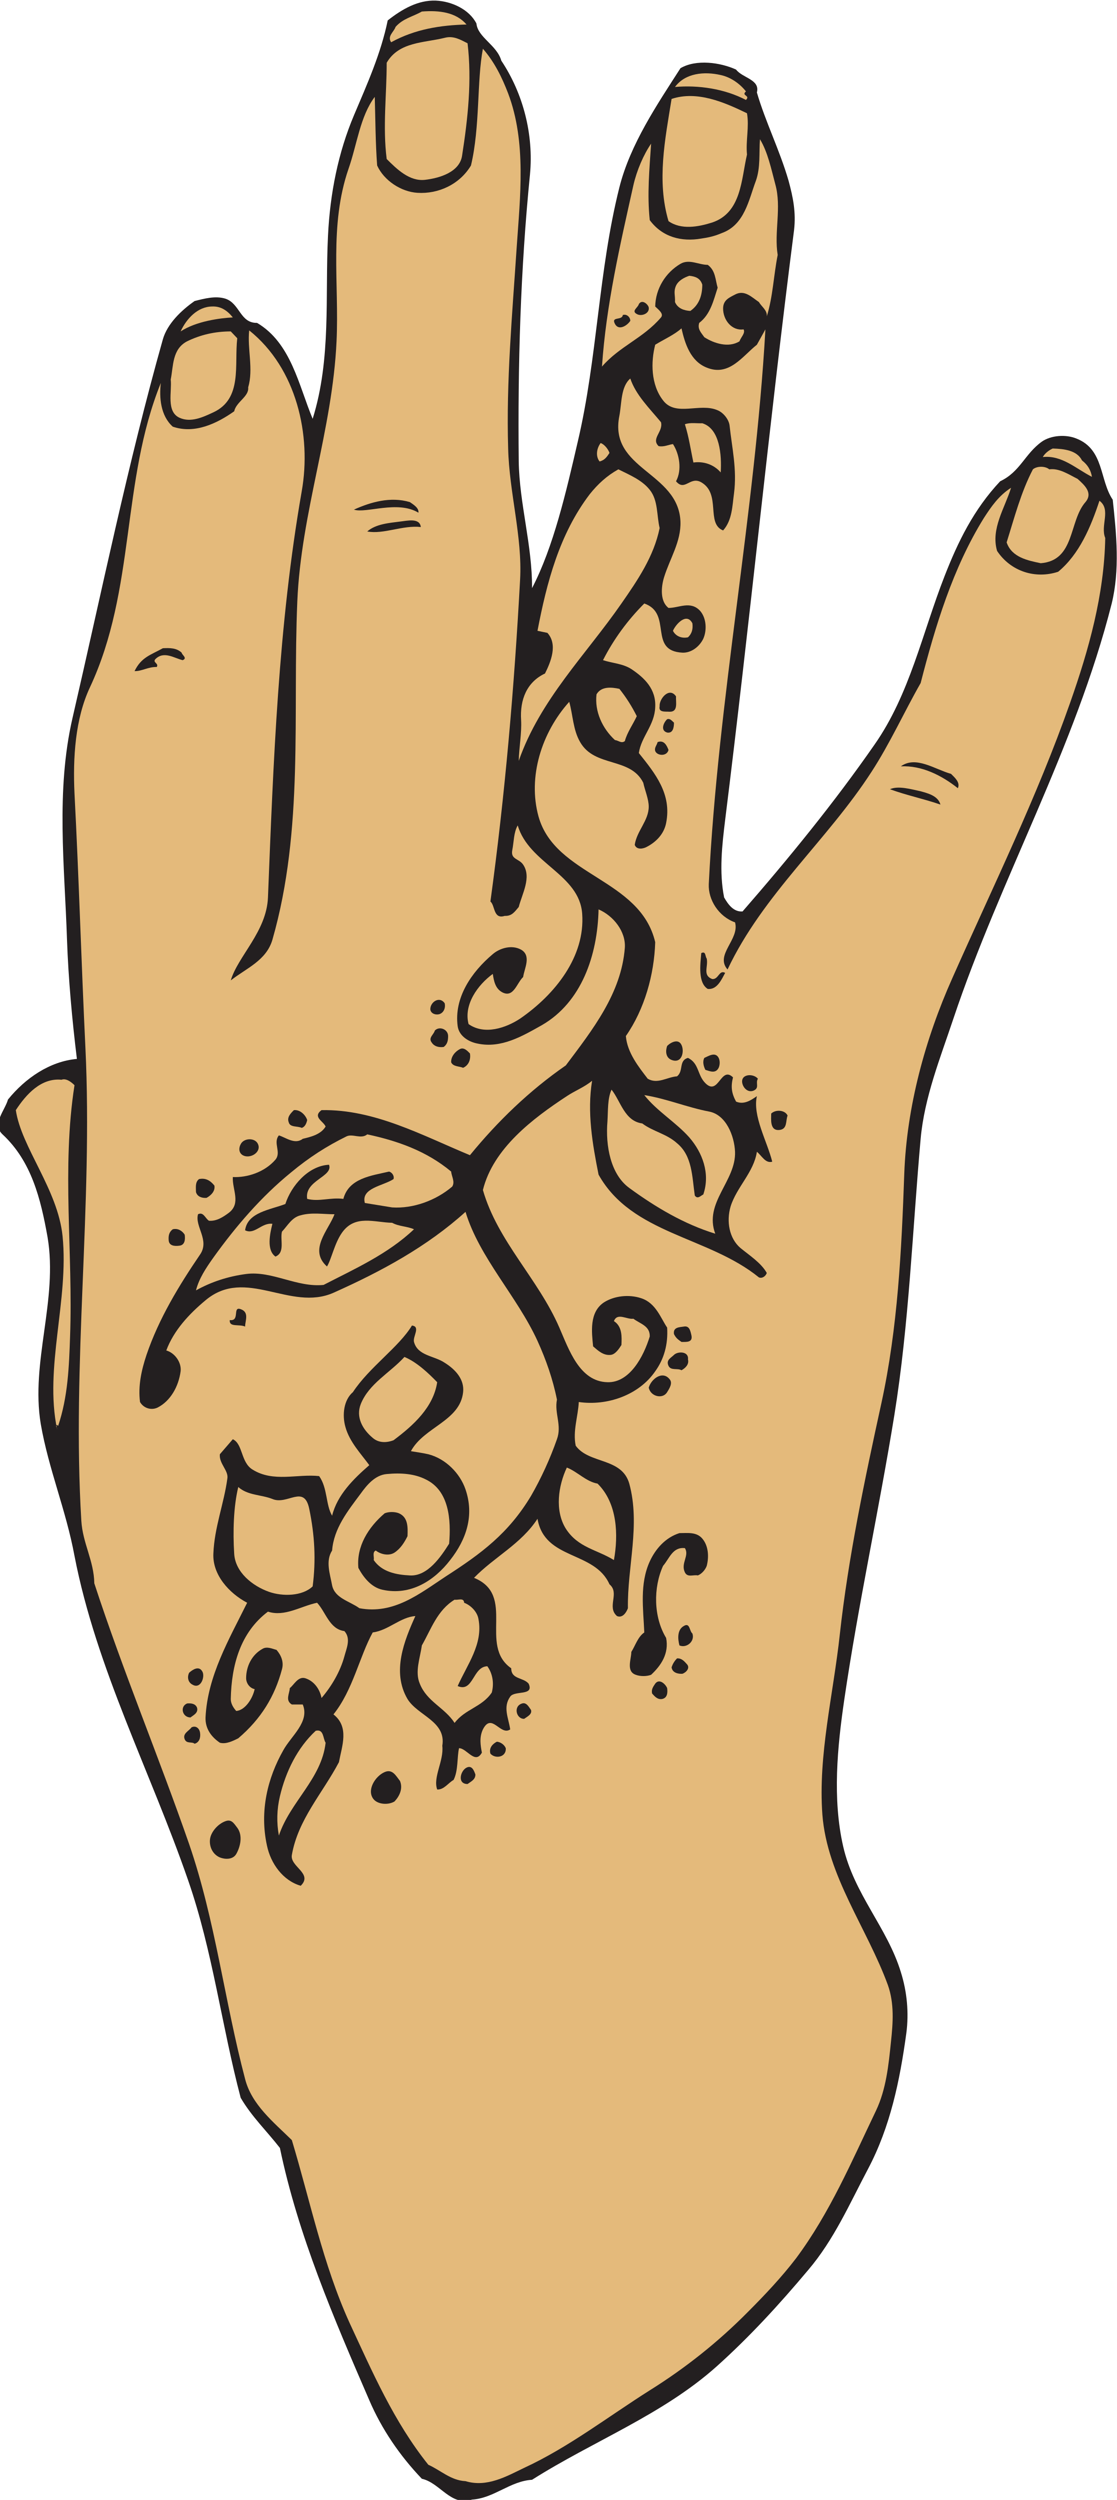 <?xml version="1.0" encoding="UTF-8" standalone="no"?>
<svg
   xmlns:dc="http://purl.org/dc/elements/1.1/"
   xmlns:cc="http://creativecommons.org/ns#"
   xmlns:rdf="http://www.w3.org/1999/02/22-rdf-syntax-ns#"
   xmlns:svg="http://www.w3.org/2000/svg"
   xmlns="http://www.w3.org/2000/svg"
   viewBox="0 0 314.213 702.813"
   height="702.813"
   width="314.213"
   xml:space="preserve"
   id="svg2"
   version="1.1"><defs
     id="defs6" /><g
     transform="matrix(1.333,0,0,-1.333,0,702.813)"
     id="g10"><g
       transform="scale(0.1)"
       id="g12"><path
         id="path14"
         style="fill:#231f20;fill-opacity:1;fill-rule:evenodd;stroke:none"
         d="m 1005.39,5222.89 c 2.88,-29.52 43.2,-45.36 52.56,-78.48 46.08,-69.12 68.4,-155.52 60.48,-239.76 -20.16,-201.6 -25.91,-403.2 -23.76,-605.52 1.44,-89.27 28.8,-177.84 28.08,-267.12 45.36,87.12 72.01,203.04 96.48,308.88 41.77,177.12 43.2,358.56 87.84,536.4 23.05,91.44 79.92,174.96 128.89,251.28 33.11,19.44 84.24,12.24 117.35,-2.88 13.68,-18 51.12,-20.88 43.92,-48.24 18,-61.92 48.24,-121.68 66.96,-186.48 9.36,-34.56 15.84,-66.24 11.52,-103.68 -53.28,-415.44 -93.6,-828.72 -145.44,-1244.16 -6.48,-53.28 -12.96,-109.44 -2.16,-163.44 8.65,-15.12 20.16,-30.96 38.88,-29.52 97.2,111.6 193.69,229.68 278.65,352.08 74.16,105.84 100.8,235.44 147.59,354.96 28.08,72 61.2,140.4 117.37,200.17 42.47,20.15 51.83,57.59 87.84,83.51 19.43,13.68 51.11,15.84 73.44,6.49 58.32,-23.05 48.24,-87.13 76.31,-128.89 7.92,-72.72 15.12,-148.32 -2.15,-218.88 -77.04,-304.56 -234.73,-578.88 -334.09,-875.52 -27.36,-82.08 -61.2,-165.6 -69.12,-253.44 -17.27,-192.96 -24.48,-390.24 -55.44,-582.47 -32.4,-200.17 -76.32,-399.61 -105.84,-601.21 -14.4,-98.64 -25.19,-208.08 -2.16,-308.88 23.04,-100.79 92.88,-170.64 121.68,-264.95 12.96,-41.05 17.28,-85.69 11.53,-128.894 -13.68,-100.078 -33.85,-197.273 -80.65,-285.84 -38.88,-73.433 -72,-149.754 -126.72,-213.836 -60.47,-72 -123.12,-140.398 -192.96,-203.039 C 1397.79,179.285 1252.36,124.57 1122.75,42.488 1075.95,39.609 1042.83,3.613 996.035,0.734 951.391,-14.387 929.07,36.008 890.195,44.648 843.395,93.613 805.234,149.777 779.313,210.254 704.434,383.047 628.832,558.73 590.676,742.332 c -27.36,35.277 -59.762,66.242 -82.805,105.844 -40.316,152.634 -59.039,309.594 -110.879,458.634 -79.199,228.96 -193.676,446.4 -239.762,684 -17.996,97.2 -54.714,182.88 -71.277,278.64 -21.598,131.04 36.719,261.36 14.399,393.84 -14.399,80.64 -33.836,159.84 -95.04,216.72 -23.039,21.6 5.039,50.4 11.52,73.44 36.723,45.36 88.563,80.64 145.441,85.68 -10.082,82.08 -18,169.2 -20.882,251.28 -5.039,155.52 -23.758,313.92 11.523,467.28 61.922,267.84 116.637,536.4 190.797,799.2 9.359,32.4 38.164,60.49 66.965,80.64 20.16,5.04 43.918,11.52 64.797,5.04 30.965,-10.08 30.965,-51.84 66.961,-51.12 72,-42.48 87.839,-131.76 117.363,-202.32 39.598,126.72 25.918,257.76 32.394,386.64 4.325,89.28 21.602,174.96 54.723,253.44 28.082,66.24 56.879,130.32 71.277,200.16 30.243,23.76 64.082,43.2 101.52,41.76 33.844,-1.44 70.562,-18.72 85.679,-48.24 v 0" /><path
         id="path16"
         style="fill:#e4ba7b;fill-opacity:1;fill-rule:evenodd;stroke:none"
         d="m 984.512,5220.73 c -54,-1.44 -107.996,-9.36 -159.117,-37.44 -8.641,12.96 5.757,21.6 9.363,32.4 15.832,18 36.719,21.6 55.437,32.4 36.719,2.88 71.996,-1.44 94.317,-27.36 v 0" /><path
         id="path18"
         style="fill:#e4ba7b;fill-opacity:1;fill-rule:evenodd;stroke:none"
         d="m 986.676,5181.13 c 9.359,-78.48 0.719,-158.4 -11.524,-236.88 -5.039,-34.56 -46.797,-47.52 -78.476,-51.12 -32.403,-3.6 -59.043,22.32 -80.641,43.92 -8.64,67.68 0,135.36 0,203.04 25.918,44.64 79.199,41.76 122.399,52.56 18.718,5.04 33.839,-4.32 48.242,-11.52 v 0" /><path
         id="path20"
         style="fill:#e4ba7b;fill-opacity:1;fill-rule:evenodd;stroke:none"
         d="m 1574.19,5079.61 c -10.8,-9.36 10.09,-7.92 0,-18 -45.35,23.76 -100.8,31.68 -149.76,27.36 21.61,29.52 61.93,33.12 96.48,25.2 20.16,-4.31 39.61,-17.28 53.28,-34.56 v 0" /><path
         id="path22"
         style="fill:#e4ba7b;fill-opacity:1;fill-rule:evenodd;stroke:none"
         d="m 1576.36,5033.53 c 5.03,-28.8 -2.88,-57.6 0,-87.12 -12.25,-52.56 -11.52,-122.4 -73.45,-143.28 -29.52,-9.36 -65.52,-15.84 -92.16,2.88 -25.19,84.96 -7.2,172.8 6.48,257.76 54,18 111.61,-7.2 159.13,-30.24 v 0" /><path
         id="path24"
         style="fill:#e4ba7b;fill-opacity:1;fill-rule:evenodd;stroke:none"
         d="m 1482.03,4672.09 c 0,-22.32 -6.47,-42.48 -25.19,-55.44 -12.96,0.73 -26.64,5.04 -32.41,18.72 0.73,14.4 -3.6,21.6 2.16,34.56 5.04,10.8 17.29,17.28 28.09,20.88 12.96,-1.44 23.03,-5.04 27.35,-18.72 v 0" /><path
         id="path26"
         style="fill:#e4ba7b;fill-opacity:1;fill-rule:evenodd;stroke:none"
         d="m 491.313,4602.97 c -27.36,-1.44 -77.04,-7.92 -110.161,-29.52 12.243,26.64 36,52.56 66.961,52.56 18,0.72 31.684,-8.63 43.2,-23.04 v 0" /><path
         id="path28"
         style="fill:#e4ba7b;fill-opacity:1;fill-rule:evenodd;stroke:none"
         d="m 500.676,4559.05 c -6.481,-56.16 11.515,-127.44 -50.403,-156.24 -21.601,-10.08 -47.519,-22.32 -71.281,-11.52 -28.797,12.96 -15.84,55.44 -18.719,80.64 5.762,28.8 2.879,64.08 34.563,80.64 28.078,13.68 58.316,20.88 92.156,20.88 l 13.684,-14.4 v 0" /><path
         id="path30"
         style="fill:#e4ba7b;fill-opacity:1;fill-rule:evenodd;stroke:none"
         d="m 1482.03,4379.77 c 37.44,-11.52 41.04,-67.68 38.88,-103.68 -15.12,17.28 -36.72,23.77 -57.6,20.88 -5.76,26.64 -9.35,53.28 -18,80.64 10.8,4.32 27.37,1.44 36.72,2.16 v 0" /><path
         id="path32"
         style="fill:#e4ba7b;fill-opacity:1;fill-rule:evenodd;stroke:none"
         d="m 1286.19,4317.13 c -5.76,-8.64 -10.08,-15.12 -20.88,-18 -8.64,10.8 -6.47,27.36 2.16,38.88 7.21,-2.16 15.84,-12.24 18.72,-20.88 v 0" /><path
         id="path34"
         style="fill:#e4ba7b;fill-opacity:1;fill-rule:evenodd;stroke:none"
         d="m 2283.39,4301.29 c 12.25,-9.36 18.72,-20.88 20.89,-34.56 -33.85,17.28 -63.37,46.08 -103.68,41.76 4.31,7.92 12.95,14.4 20.88,18 23.75,-0.72 51.12,-3.6 61.91,-25.2 v 0" /><path
         id="path36"
         style="fill:#e4ba7b;fill-opacity:1;fill-rule:evenodd;stroke:none"
         d="m 2214.28,4282.57 c 20.88,2.88 41.03,-10.8 59.75,-20.16 14.41,-12.96 33.13,-29.52 16.57,-48.96 -35.29,-40.32 -21.6,-123.12 -94.33,-128.88 -27.35,5.76 -61.2,12.24 -71.99,43.92 16.55,52.56 30.23,105.84 55.44,154.08 8.63,7.2 25.92,7.2 34.56,0 v 0" /><path
         id="path38"
         style="fill:#e4ba7b;fill-opacity:1;fill-rule:evenodd;stroke:none"
         d="m 1371.15,4239.37 c 18,-22.32 14.41,-54 20.88,-80.64 -12.23,-59.76 -46.07,-109.44 -80.64,-159.12 -74.87,-108 -171.35,-202.32 -216.72,-331.92 0.72,28.8 6.48,58.32 5.04,85.68 -2.88,43.92 12.24,80.64 50.4,98.64 12.25,24.48 27.36,61.2 5.04,85.68 l -20.88,4.32 c 19.44,101.52 46.08,203.76 110.16,288 17.28,21.6 36,38.88 60.48,52.56 23.04,-11.52 49.68,-22.32 66.24,-43.2 v 0" /><path
         id="path40"
         style="fill:#e4ba7b;fill-opacity:1;fill-rule:evenodd;stroke:none"
         d="m 1461.15,3957.85 c 1.45,-11.52 -0.72,-21.6 -9.35,-29.52 -12.96,-2.88 -25.93,2.16 -31.68,13.68 5.75,13.68 28.8,39.6 41.03,15.84 v 0" /><path
         id="path42"
         style="fill:#e4ba7b;fill-opacity:1;fill-rule:evenodd;stroke:none"
         d="m 1307.07,3819.61 c 14.41,-18 26.64,-37.44 36.72,-57.6 -7.92,-17.28 -20.16,-33.84 -25.2,-52.56 -7.2,-5.76 -13.68,1.44 -20.88,2.16 -26.64,24.48 -43.2,60.48 -38.87,96.48 10.08,17.28 31.68,15.12 48.23,11.52 v 0" /><path
         id="path44"
         style="fill:#e4ba7b;fill-opacity:1;fill-rule:evenodd;stroke:none"
         d="m 129.875,2995.21 c 9.359,3.6 20.16,-4.32 27.355,-11.52 -27.355,-174.96 -2.875,-352.8 -9.359,-529.92 -2.156,-62.64 -4.316,-126.72 -25.199,-188.64 l -2.16,2.17 c -5.039,-2.17 0.722,-5.76 0,-9.37 -27.36,130.32 25.203,272.16 11.519,407.52 -10.078,98.64 -87.121,187.2 -98.636,265.68 21.602,33.12 53.281,68.4 96.481,64.08 v 0" /><path
         id="path46"
         style="fill:#e4ba7b;fill-opacity:1;fill-rule:evenodd;stroke:none"
         d="m 1290.52,2974.33 c 19.43,-24.48 27.35,-66.24 64.79,-71.28 23.04,-17.28 51.13,-21.6 73.44,-41.76 32.4,-26.64 31.68,-70.56 37.44,-110.16 5.76,-8.64 12.25,-0.72 18,2.16 15.13,44.64 -2.16,88.56 -29.51,120.24 -28.81,32.4 -68.41,55.44 -95.05,89.28 46.08,-7.2 90.72,-25.92 136.08,-34.56 36.72,-6.48 54.01,-51.84 55.44,-84.96 2.16,-61.92 -66.24,-107.28 -41.76,-172.8 -65.51,20.16 -125.28,55.44 -181.44,96.48 -39.6,28.8 -50.4,89.28 -46.07,140.4 1.43,23.04 0,48.24 8.64,66.96 v 0" /><path
         id="path48"
         style="fill:#e4ba7b;fill-opacity:1;fill-rule:evenodd;stroke:none"
         d="m 952.113,2801.53 c 0.719,-10.08 8.641,-21.6 2.16,-31.68 -34.562,-29.52 -82.796,-46.8 -126.718,-43.92 l -57.606,9.36 c -8.636,31.68 38.883,36 60.485,50.4 2.16,7.2 -3.602,14.4 -9.36,15.84 -36.719,-8.64 -84.961,-13.68 -96.48,-57.6 -27.364,3.6 -51.121,-6.48 -76.324,0 -6.477,38.88 55.441,46.8 46.085,72 -43.921,-2.16 -79.921,-44.64 -92.164,-82.8 -31.679,-12.24 -79.918,-17.28 -84.961,-55.44 20.165,-10.08 34.563,16.56 57.606,13.68 -5.039,-20.16 -12.961,-55.44 6.477,-69.12 20.878,8.64 9.363,35.28 13.683,52.56 12.234,12.96 20.879,30.24 39.598,34.56 23.039,6.48 47.519,2.16 71.281,2.16 -12.242,-33.12 -55.441,-74.88 -15.84,-110.16 9.36,15.13 15.84,48.96 31.68,71.28 27.355,38.88 68.398,21.6 105.84,20.88 14.398,-7.92 31.679,-7.2 46.078,-13.68 -55.442,-52.56 -125.278,-83.52 -190.801,-117.36 -56.156,-5.76 -108.723,30.24 -163.437,23.04 -38.161,-5.04 -73.442,-16.55 -105.84,-34.56 6.48,25.2 20.879,46.8 36.718,69.12 47.52,66.24 100.801,128.16 163.438,179.28 38.883,32.4 76.324,56.16 117.363,76.32 12.957,6.48 30.957,-6.48 43.922,4.32 64.074,-13.68 125.277,-35.28 177.117,-78.48 v 0" /><path
         id="path50"
         style="fill:#e4ba7b;fill-opacity:1;fill-rule:evenodd;stroke:none"
         d="m 922.594,2357.3 c -7.922,-52.57 -49.68,-90.73 -92.16,-122.41 -15.121,-5.76 -31.68,-5.76 -43.918,5.04 -21.602,18 -36.004,43.92 -25.203,71.28 17.281,43.2 61.203,65.52 92.16,99.36 25.922,-10.79 50.398,-33.84 69.121,-53.27 v 0" /><path
         id="path52"
         style="fill:#e4ba7b;fill-opacity:1;fill-rule:evenodd;stroke:none"
         d="m 1261,2143.45 c 42.48,-41.76 43.91,-109.43 34.56,-161.28 -36.01,22.32 -75.61,25.92 -101.53,66.24 -23.76,38.16 -15.84,90.72 2.16,128.89 22.33,-8.65 40.33,-29.53 64.81,-33.85 v 0" /><path
         id="path54"
         style="fill:#e4ba7b;fill-opacity:1;fill-rule:evenodd;stroke:none"
         d="m 574.836,2111.05 c 31.68,-13.67 66.957,31.68 77.758,-20.88 11.515,-55.44 14.398,-108 7.203,-163.44 -21.606,-20.88 -63.359,-21.6 -92.164,-11.52 -34.563,12.24 -71.281,41.04 -73.438,80.64 -2.882,45.36 -1.441,99.36 8.637,140.4 20.16,-18 48.242,-15.84 72.004,-25.2 v 0" /><path
         id="path56"
         style="fill:#e4ba7b;fill-opacity:1;fill-rule:evenodd;stroke:none"
         d="m 979.473,1892.17 c 15.121,-5.76 28.077,-20.16 30.237,-34.56 10.09,-52.56 -23.757,-95.76 -43.917,-141.12 33.117,-14.4 31.68,41.04 62.637,41.76 11.52,-15.84 14.4,-36.72 9.36,-55.44 -20.88,-30.96 -56.157,-34.56 -78.477,-64.08 -20.879,32.4 -58.321,44.64 -73.438,82.8 -10.801,25.2 0.719,54 4.32,80.64 19.438,33.84 32.399,74.16 69.118,96.48 7.203,-1.44 19.441,5.04 20.16,-6.48 v 0" /><path
         id="path58"
         style="fill:#e4ba7b;fill-opacity:1;fill-rule:evenodd;stroke:none"
         d="m 687.152,1596.97 c -8.636,-76.32 -74.879,-124.56 -98.636,-195.84 -5.043,27.36 -4.321,55.44 2.16,82.81 12.238,51.83 36.719,102.23 75.597,138.23 17.282,4.32 15.118,-16.56 20.879,-25.2 v 0" /><path
         id="path60"
         style="fill:#e4ba7b;fill-opacity:1;fill-rule:evenodd;stroke:none"
         d="m 1636.11,4883.77 c 13.69,-48.96 -2.88,-100.8 5.04,-149.04 -8.64,-43.2 -10.08,-88.56 -23.04,-129.6 1.44,12.96 -10.8,20.16 -16.56,30.24 -15.11,10.08 -30.23,26.64 -50.4,15.84 -12.23,-6.48 -25.19,-11.52 -25.19,-29.52 0,-24.48 18.72,-47.52 43.19,-43.92 4.33,-7.91 -5.76,-16.56 -8.63,-25.2 -23.05,-14.4 -54,-4.32 -74.16,8.64 -6.48,9.36 -15.13,17.28 -10.8,30.24 23.76,18 30.23,47.52 38.87,74.16 -5.04,17.28 -4.31,36 -20.88,48.24 -19.44,0 -38.87,12.96 -57.59,2.16 -31.68,-18.72 -52.57,-52.56 -53.28,-90 6.47,-6.48 18.71,-15.12 12.23,-23.04 -37.44,-43.92 -87.12,-60.48 -124.56,-103.68 8.65,129.6 38.17,256.32 66.24,382.32 7.2,31.68 21.6,64.8 37.44,87.84 -3.6,-54 -8.64,-107.28 -2.88,-161.28 26.64,-36 66.96,-46.08 108.73,-38.88 15.11,2.16 28.07,5.04 43.19,11.52 48.25,17.28 56.88,69.84 72,110.16 10.09,28.08 6.48,59.04 8.64,87.84 16.56,-27.36 23.76,-62.64 32.4,-95.04 z M 1369,4623.85 c 2.15,-12.96 -15.85,-19.44 -25.21,-13.68 -12.24,6.48 2.88,13.68 4.32,20.88 7.2,11.52 20.16,-1.44 20.89,-7.2 z m -38.88,-28.08 c -6.49,-10.08 -24.48,-21.6 -32.41,-6.48 -8.64,16.56 15.12,6.48 16.57,18.72 7.92,2.88 15.84,-4.32 15.84,-12.24 v 0" /><path
         id="path62"
         style="fill:#e4ba7b;fill-opacity:1;fill-rule:evenodd;stroke:none"
         d="m 1019.07,5169.61 c 24.48,-28.08 40.32,-60.48 53.29,-94.32 38.87,-102.96 25.19,-218.16 17.99,-324.72 -9.36,-141.84 -22.32,-282.96 -17.99,-424.08 2.15,-92.16 30.23,-186.48 25.19,-276.48 -12.24,-226.08 -31.67,-452.88 -62.64,-678.96 10.09,-7.92 5.77,-38.16 30.24,-30.24 15.12,-0.72 20.89,8.64 29.52,18.72 7.21,28.08 27.36,62.64 9.36,89.28 -8.64,12.96 -26.64,10.8 -23.04,30.24 3.6,18 2.88,37.44 11.53,52.56 23.75,-80.64 130.31,-102.96 136.07,-186.48 6.48,-90 -56.88,-169.92 -131.04,-221.04 -29.52,-19.44 -74.87,-35.28 -108.718,-11.52 -10.801,41.04 19.438,82.8 51.118,105.84 2.16,-14.4 5.05,-30.96 20.16,-38.88 23.76,-12.24 30.24,19.44 43.92,32.4 2.16,17.28 18,44.64 -4.32,57.6 -19.44,10.8 -44.64,3.6 -59.76,-9.36 -45.356,-38.16 -82.079,-92.16 -74.157,-151.92 2.879,-20.88 23.039,-33.12 41.757,-36.72 50.4,-10.8 95.04,15.84 136.08,38.88 83.52,48.24 117.37,146.88 119.52,244.08 31.69,-13.68 57.6,-46.8 55.44,-80.64 -7.2,-96.48 -68.39,-173.52 -124.56,-248.4 -77.04,-53.28 -143.99,-118.08 -202.315,-189.36 -100.801,41.76 -201.602,97.2 -313.199,95.04 -19.446,-14.4 3.597,-23.04 8.636,-34.56 -10.078,-17.28 -33.121,-22.32 -48.242,-25.92 -16.555,-12.96 -35.996,2.88 -50.394,7.2 -12.965,-15.84 5.757,-35.28 -7.203,-51.12 -23.043,-26.64 -59.758,-38.16 -90,-36.72 -1.438,-26.64 18,-55.44 -8.641,-75.6 -10.797,-7.92 -25.199,-18 -41.758,-16.56 -7.922,5.04 -11.519,19.44 -23.043,13.68 -7.195,-25.92 25.199,-54.72 4.32,-84.96 -44.636,-65.52 -87.117,-135.36 -113.035,-211.68 -10.801,-32.4 -18.004,-65.51 -13.683,-99.36 7.922,-13.68 24.476,-18 37.441,-11.51 26.637,13.67 43.918,43.91 48.238,76.31 2.164,18.72 -12.242,38.88 -30.238,43.92 15.84,42.48 48.242,77.04 82.797,105.84 84.961,71.28 178.562,-24.47 270,15.84 101.523,45.36 197.281,97.2 278.644,170.64 29.525,-97.19 108.715,-177.84 151.915,-272.16 18,-39.59 32.41,-80.64 41.04,-123.84 -5.76,-28.8 10.8,-54 0,-83.52 -14.4,-41.04 -33.12,-82.08 -54.72,-119.52 -47.52,-79.2 -105.12,-121.68 -180,-169.92 -54.715,-36 -109.438,-80.64 -182.156,-66.96 -20.879,15.12 -51.84,20.88 -57.598,48.24 -4.32,23.76 -14.398,51.12 0,73.44 3.598,46.8 33.121,83.52 60.477,120.24 12.96,18 30.242,38.89 54.722,41.04 30.238,2.89 59.039,0.72 82.797,-11.52 48.961,-23.76 53.281,-84.96 48.961,-135.36 -17.281,-27.35 -45.359,-69.12 -82.797,-66.95 -28.805,1.43 -59.043,7.19 -76.324,32.39 1.441,6.48 -3.598,16.56 4.32,20.16 10.078,-7.92 27.36,-12.24 39.602,-4.32 12.957,8.64 20.879,21.6 27.355,34.56 0.727,18.72 1.442,39.6 -17.996,48.24 -8.637,3.6 -21.601,3.6 -30.238,0 -34.563,-29.52 -59.762,-69.84 -55.442,-115.2 10.801,-20.16 27.36,-41.04 51.122,-46.08 59.043,-12.96 109.437,19.45 142.554,62.64 34.563,43.92 51.121,94.33 32.406,149.04 -11.519,33.84 -41.765,64.8 -78.484,74.16 -12.238,2.88 -24.476,4.32 -36.719,6.48 27.36,51.12 103.684,63.36 110.161,124.56 2.882,26.64 -15.836,47.53 -38.879,61.92 -22.321,15.12 -56.879,14.4 -64.801,43.92 -2.879,11.52 14.398,32.4 -4.32,34.56 -27.36,-45.35 -90,-87.83 -124.555,-140.4 -19.445,-16.55 -23.043,-48.23 -15.848,-73.44 8.645,-31.68 33.121,-56.88 50.403,-80.63 -33.122,-28.8 -67.68,-62.65 -78.477,-106.57 -13.684,23.04 -9.359,58.32 -27.363,83.52 -46.078,5.04 -96.481,-13.67 -140.403,13.68 -25.199,15.12 -20.156,54 -41.757,64.08 l -27.36,-31.68 c -2.16,-19.44 18.719,-34.56 15.844,-51.12 -7.203,-53.28 -27.363,-102.96 -29.524,-158.4 -2.16,-44.64 33.122,-83.52 71.282,-103.68 -38.16,-77.04 -83.524,-154.08 -87.844,-241.92 -0.719,-23.76 12.242,-41.04 30.242,-53.28 12.961,-3.6 27.36,3.6 38.879,9.36 48.242,41.04 77.043,88.56 92.164,145.44 4.317,15.12 -1.441,29.52 -11.523,41.04 -8.637,2.16 -20.157,7.92 -29.52,2.16 -22.32,-12.24 -34.558,-36.72 -34.558,-61.92 0,-10.08 7.199,-20.88 18,-23.04 -4.325,-20.15 -20.165,-44.64 -38.879,-46.07 -6.485,7.19 -11.524,15.84 -11.524,25.19 1.442,71.28 20.16,140.4 78.481,184.32 35.281,-11.52 69.121,11.52 103.683,18.72 18.715,-20.16 25.918,-55.44 57.598,-59.76 14.398,-15.84 4.32,-36.71 0,-53.28 -8.641,-31.68 -26.641,-62.64 -48.238,-87.84 -3.606,18.72 -15.844,36.01 -34.563,41.76 -15.121,4.32 -23.758,-14.4 -32.398,-20.88 -0.719,-12.24 -10.078,-25.92 4.32,-34.56 h 23.035 c 15.121,-36.72 -24.476,-66.24 -41.039,-96.48 -33.121,-58.32 -50.398,-128.16 -34.555,-200.88 7.918,-38.16 33.836,-74.16 71.278,-84.96 26.64,25.92 -23.039,40.32 -18.719,64.8 12.957,74.88 64.801,130.32 99.359,195.84 6.481,34.56 22.321,74.16 -11.523,100.8 41.047,51.12 54.723,121.68 82.805,172.8 33.117,4.32 58.32,32.4 90,34.56 -23.043,-51.12 -50.403,-117.36 -16.567,-174.96 21.606,-35.28 82.082,-46.8 73.446,-98.64 3.597,-31.68 -20.165,-66.24 -10.801,-92.16 14.398,-0.72 23.043,13.68 34.558,20.16 10.078,19.44 7.203,48.24 11.52,66.96 16.562,0 33.848,-35.29 48.238,-9.36 -2.88,15.12 -5.76,32.4 2.16,48.96 18.72,36.72 36.72,-14.4 57.61,0 -3.61,24.48 -15.84,46.8 0,69.12 9.36,13.68 51.11,0.72 38.87,27.36 -11.52,13.68 -36.72,8.63 -36.72,32.41 -69.83,48.95 11.52,154.07 -78.48,190.79 42.48,43.92 99.36,71.28 133.92,124.56 15.12,-87.84 120.24,-66.96 151.92,-138.24 22.33,-18.72 -6.47,-47.51 15.84,-66.96 12.25,-5.04 20.17,8.64 23.04,16.56 -1.44,87.12 26.64,175.68 2.88,262.8 -15.84,55.44 -84.95,41.04 -113.04,79.92 -6.47,30.96 5.04,61.92 6.48,92.16 59.76,-8.64 126.72,14.4 161.29,64.8 18.71,25.92 27.35,56.88 25.19,92.16 -13.68,20.16 -23.76,51.84 -54.72,61.92 -25.92,8.64 -56.88,5.04 -78.47,-8.64 -31.68,-20.88 -25.93,-63.36 -23.05,-92.88 10.8,-9.35 21.6,-19.44 36.72,-18 10.09,0.73 18.01,12.96 23.04,20.88 0.72,16.57 2.16,38.88 -15.83,50.4 7.19,18.72 27.35,2.88 41.03,5.04 14.41,-10.8 35.29,-15.12 34.56,-37.44 -12.96,-42.48 -42.48,-97.92 -89.27,-96.47 -59.05,1.43 -81.36,69.11 -101.53,115.19 -44.64,102.96 -130.31,182.16 -161.28,290.16 21.61,87.84 105.84,151.2 177.12,198 17.29,11.52 36.72,18.72 53.28,32.4 -10.8,-66.24 0.73,-133.2 13.68,-198 70.56,-126 231.13,-129.6 338.4,-216.72 7.2,-2.88 14.41,2.88 16.56,9.37 -11.52,20.87 -36,36.71 -55.43,52.55 -23.76,20.16 -30.25,56.16 -20.88,87.84 12.96,41.04 48.95,72 55.43,115.2 10.08,-7.92 18,-25.2 32.4,-20.88 -10.79,43.2 -41.76,96.48 -32.4,138.24 -12.24,-8.64 -27.35,-18.72 -43.92,-11.52 -9.35,17.28 -11.51,30.96 -6.47,51.12 -25.93,25.2 -30.25,-40.32 -58.32,-12.24 -17.29,17.28 -12.96,41.76 -36.72,53.28 -20.17,-5.76 -8.65,-27.36 -23.05,-38.88 -20.88,-1.44 -41.04,-17.28 -61.91,-5.04 -18.73,24.48 -43.21,54.72 -46.09,90 39.6,56.88 59.77,129.6 61.93,198 -31.68,134.64 -210.97,138.96 -246.24,264.96 -23.05,83.52 6.47,177.12 64.79,241.92 7.92,-28.08 7.92,-59.04 23.05,-84.96 30.95,-54 105.84,-30.96 133.19,-85.68 3.6,-16.56 11.53,-34.56 11.53,-50.4 0,-29.52 -25.21,-51.12 -29.53,-80.64 4.32,-11.52 18.72,-7.92 25.21,-4.32 20.88,10.8 36.71,28.08 41.03,50.4 12.24,61.2 -23.03,104.4 -57.6,147.6 5.04,34.56 33.12,58.32 34.57,96.48 2.16,38.16 -22.33,61.92 -50.41,80.64 -17.99,11.52 -39.59,12.24 -59.76,18.72 22.33,43.92 51.85,84.24 87.12,119.52 60.49,-20.88 7.21,-100.08 80.64,-103.68 18.73,-0.72 36,12.96 43.92,29.52 7.92,18 6.49,43.2 -6.48,58.32 -20.16,22.32 -44.64,6.48 -66.96,6.48 -18,13.68 -15.84,43.92 -9.36,64.8 12.24,39.6 36,74.88 34.57,117.36 -4.33,105.12 -151.93,109.44 -128.89,223.2 5.04,26.64 2.88,61.2 23.05,78.48 11.51,-34.56 40.31,-62.64 64.79,-92.16 5.04,-20.16 -21.6,-34.55 -5.03,-50.4 11.51,-2.16 20.15,2.88 30.24,4.32 13.67,-20.88 19.43,-54.72 6.47,-78.47 18.72,-22.33 29.52,11.51 53.29,-2.17 42.48,-24.48 9.35,-87.12 46.08,-101.52 19.43,21.6 19.43,52.56 23.04,78.48 6.47,50.4 -4.32,95.76 -9.37,142.56 -1.44,12.96 -12.96,27.36 -25.2,32.4 -37.44,16.56 -88.56,-14.4 -115.2,20.88 -25.92,33.12 -25.92,81.36 -16.55,117.36 18.71,11.52 40.32,20.88 55.43,34.56 7.2,-31.68 18.73,-69.12 53.28,-82.8 47.53,-19.44 75.6,24.48 105.84,48.24 l 18,32.4 c -22.32,-391.68 -100.07,-777.6 -119.52,-1170 -1.43,-33.12 20.88,-68.4 55.44,-80.64 10.08,-36 -43.2,-68.4 -15.84,-99.36 74.89,158.4 210.25,272.16 303.84,416.88 38.89,59.76 69.12,126.72 103.68,187.2 30.96,120.24 67.69,241.92 133.21,347.76 15.84,24.48 31.67,47.52 57.59,64.08 -12.95,-42.48 -43.2,-86.4 -29.52,-133.2 28.8,-43.2 80.65,-59.76 128.89,-43.92 44.64,36.72 69.11,95.04 87.12,149.76 25.19,-18.72 1.43,-52.56 12.24,-78.48 -2.16,-119.52 -34.57,-235.44 -74.17,-347.76 -69.84,-198.72 -162.72,-387.36 -248.39,-580.32 -57.6,-128.88 -96.49,-272.16 -101.53,-412.56 -5.76,-161.28 -13.68,-325.44 -48.24,-483.84 -35.27,-161.28 -69.83,-324.72 -87.83,-488.16 -13.68,-126.72 -46.09,-254.16 -36.73,-380.16 10.09,-129.6 94.33,-239.04 138.24,-359.28 13.68,-38.88 10.8,-79.2 6.49,-119.52 -5.04,-48.957 -10.08,-100.078 -31.68,-145.437 -51.13,-106.567 -97.2,-215.286 -168.49,-311.047 -30.23,-39.598 -66.24,-77.754 -101.51,-113.036 -63.36,-64.082 -132.48,-118.8 -207.37,-165.597 -87.84,-55.438 -171.35,-120.242 -264.96,-163.446 -37.44,-18 -78.48,-41.758 -123.835,-28.078 -30.964,1.445 -52.558,23.039 -78.484,34.562 C 831.152,164.895 785.793,270.012 737.555,373.691 681.391,497.527 654.758,630.012 615.875,758.887 576.992,797.051 530.914,833.77 517.23,887.773 474.031,1051.21 454.594,1221.85 399.156,1383.14 c -64.082,184.31 -139.683,365.04 -200.164,550.07 -0.722,47.52 -24.48,84.24 -27.359,131.76 -20.156,332.64 24.48,665.28 8.64,997.2 -8.64,178.56 -13.679,357.12 -23.043,536.4 -3.597,75.6 1.442,157.68 32.403,223.92 97.199,207.37 65.519,434.16 149.762,642.24 -3.602,-30.24 -0.723,-69.12 25.199,-92.16 46.082,-15.84 92.879,6.48 129.601,32.4 4.321,20.16 31.68,30.96 29.516,50.4 11.523,38.88 -2.156,81.36 2.164,120.24 100.078,-79.92 131.758,-221.04 110.879,-339.12 -49.68,-284.4 -59.762,-570.24 -71.281,-856.8 -2.879,-72 -63.36,-123.84 -78.481,-174.96 33.121,25.92 74.883,41.76 87.844,85.68 66.957,233.28 42.477,475.2 52.559,713.52 7.918,187.92 74.16,361.44 82.8,548.64 5.758,121.68 -15.84,244.08 25.2,363.6 18,51.12 24.48,110.88 55.441,151.92 1.437,-47.52 1.437,-96.48 5.039,-144.72 14.398,-31.68 50.398,-55.44 84.961,-57.6 44.637,-2.88 89.277,18 113.035,57.6 19.449,81.36 12.239,179.28 25.199,246.24 z m 987.84,-1529.28 c 7.2,-7.2 20.16,-18 14.4,-30.24 -34.55,27.36 -76.32,48.24 -120.24,46.08 31.68,23.04 72,-6.48 105.84,-15.84 z m -515.52,-389.52 c 3.6,-17.28 -9.36,-35.28 11.52,-43.2 13.68,-1.44 14.4,20.16 27.36,12.96 -7.2,-12.96 -16.56,-36 -36.72,-33.84 -20.87,12.96 -15.84,51.12 -13.67,75.6 10.07,5.04 7.91,-7.2 11.51,-11.52 z m -9.36,-1223.28 c 12.96,-15.12 14.41,-38.15 9.36,-57.6 -2.87,-7.92 -10.07,-16.56 -18.71,-20.15 -9.37,2.15 -21.61,-5.05 -27.37,6.47 -9.35,19.45 10.08,35.28 0,51.12 -25.92,2.88 -32.4,-21.6 -46.08,-37.44 -20.88,-46.08 -20.16,-108 6.48,-151.92 6.49,-33.12 -10.8,-58.32 -31.68,-77.76 -9.35,-3.6 -23.03,-3.6 -32.4,0 -20.88,7.2 -9.36,33.12 -9.36,48.24 8.64,13.68 13.69,31.67 27.36,41.04 -2.16,50.4 -10.08,102.24 11.52,149.76 12.24,26.64 33.13,50.4 62.64,59.76 17.28,0 36.01,2.88 48.24,-11.52 z M 383.316,3895.93 c 0.715,-5.04 12.957,-11.52 2.157,-15.84 -18,4.32 -39.598,20.16 -57.602,2.16 -6.48,-7.2 7.922,-8.64 2.883,-16.56 -17.281,0.72 -32.399,-9.36 -46.801,-8.64 14.402,29.52 33.84,33.84 59.758,48.24 15.121,0.72 28.805,0.72 39.605,-9.36 z m 499.676,295.2 c -43.922,26.64 -110.879,-2.16 -136.078,6.48 35.277,15.84 77.043,28.08 118.082,15.84 7.195,-5.04 19.438,-12.24 17.996,-22.32 z m -38.883,-18.72 c 14.407,1.44 41.766,8.64 43.922,-11.52 -38.156,4.32 -78.48,-15.84 -113.035,-9.36 17.996,15.85 46.797,18 69.113,20.88 z m 94.325,-1015.92 c 2.156,-10.08 -2.161,-20.16 -11.52,-23.04 -7.918,-2.16 -17.281,1.44 -18.723,9.36 -1.437,15.12 18.723,30.24 30.243,13.68 z m 7.203,-69.12 c 0,-9.36 -1.442,-17.28 -9.364,-23.04 -10.8,-1.44 -20.16,1.44 -25.199,9.36 -7.922,10.08 4.321,16.56 6.481,25.2 9.359,10.08 28.082,2.88 28.082,-11.52 z m 46.078,-36.72 c 2.156,-12.96 -2.883,-25.2 -14.402,-30.24 -8.641,3.6 -20.875,2.16 -25.2,11.52 -0.722,12.24 8.641,23.04 18.723,28.08 8.637,4.32 16.559,-5.04 20.879,-9.36 z M 648.27,2910.25 c -1.438,-6.48 -4.317,-14.4 -11.516,-16.56 -9.359,4.32 -24.481,0.72 -27.359,11.52 -4.321,10.8 3.597,18.72 10.8,25.92 12.957,1.44 24.477,-10.08 28.075,-20.88 z m -103.676,-51.12 c 7.199,-17.28 -17.281,-31.68 -32.403,-23.04 -9.359,5.76 -7.918,16.56 -4.32,23.04 6.484,13.68 30.961,14.4 36.723,0 z m -92.16,-87.12 c 2.16,-11.52 -7.2,-20.88 -16.559,-25.92 -9.359,-0.72 -19.437,2.16 -22.32,12.24 0,9.36 -2.164,20.88 6.48,27.36 13.676,2.88 23.758,-2.88 32.399,-13.68 z m -62.637,-103.68 c 1.437,-10.8 0,-21.6 -10.805,-23.04 -10.082,-1.44 -22.316,-0.72 -23.039,11.52 -0.719,9.36 0.723,17.28 8.641,23.04 11.519,2.88 20.879,-4.32 25.203,-11.52 z m 118.074,-156.96 c 18.723,-6.48 9.359,-24.48 9.359,-36.72 -12.957,5.76 -33.835,-2.16 -32.394,13.68 22.316,-2.88 5.039,29.52 23.035,23.04 z M 427.23,1746.73 c 5.762,-10.8 -3.597,-37.44 -20.878,-27.35 -10.079,5.03 -11.516,16.55 -7.196,25.19 7.196,6.48 20.879,15.84 28.074,2.16 z m -11.515,-75.6 c 3.598,-11.52 -8.641,-16.56 -13.684,-20.88 -17.281,0 -23.039,23.04 -7.195,29.53 7.918,0.71 17.277,0 20.879,-8.65 z m 6.476,-53.28 c 1.442,-10.08 -1.437,-20.16 -11.515,-23.03 -5.766,5.04 -16.567,-0.73 -20.879,9.35 -5.047,12.24 8.637,17.28 14.398,25.21 8.637,4.31 16.559,-1.45 17.996,-11.53 z m 78.485,-200.16 c 12.238,-16.56 6.476,-40.32 -2.16,-55.44 -7.203,-12.24 -23.766,-11.52 -34.563,-7.2 -15.121,6.48 -22.32,22.32 -20.883,37.44 1.442,15.84 16.563,33.12 32.403,38.88 12.961,5.04 18,-4.32 25.203,-13.68 z m 343.433,98.64 c 6.481,-15.84 -0.714,-31.68 -11.515,-43.19 -12.961,-7.93 -34.563,-6.49 -43.922,4.31 -15.84,18.72 2.883,48.96 23.043,57.6 16.555,7.2 23.758,-7.92 32.394,-18.72 z m 159.121,13.68 c 0,-10.8 -8.636,-14.4 -16.554,-20.15 -22.321,0 -15.121,28.07 -2.164,34.55 11.523,5.75 15.838,-6.48 18.718,-14.4 z m 64.08,55.44 c 1.44,-19.44 -22.31,-23.04 -32.4,-11.51 -3.6,12.23 5.04,20.88 13.68,25.19 7.93,-0.72 15.84,-6.48 18.72,-13.68 z m 53.28,80.64 c 2.88,-9.36 -8.64,-14.4 -14.4,-18.72 -16.56,-0.72 -23.76,26.65 -4.31,32.41 9.35,2.87 14.39,-7.93 18.71,-13.69 z m 287.28,46.08 c 1.45,-10.8 0,-20.88 -10.8,-23.04 -9.36,-1.44 -15.12,5.04 -20.88,11.52 -2.16,8.64 2.16,14.4 6.49,20.88 8.64,11.52 21.6,-0.72 25.19,-9.36 z m 41.76,50.4 c 7.21,-7.92 -1.44,-17.28 -9.36,-20.16 -9.36,-0.72 -21.6,2.16 -23.04,13.68 2.16,6.48 5.77,12.96 11.52,18.73 9.36,0.71 15.13,-5.77 20.88,-12.25 z m 11.52,64.8 c 5.76,-16.56 -12.23,-31.67 -27.36,-25.2 -3.59,13.68 -5.04,33.12 9.36,41.04 12.96,7.92 11.53,-10.8 18,-15.84 z m -48.24,536.4 c 7.21,-7.92 0,-19.44 -5.04,-27.36 -8.64,-15.12 -34.56,-10.08 -38.87,9.36 5.03,18 28.79,36.72 43.91,18 z m 38.89,41.76 c 2.88,-10.8 -5.76,-18.72 -13.69,-23.04 -7.91,5.04 -22.32,-1.44 -27.36,9.36 -5.76,12.24 5.04,16.56 11.52,23.04 7.93,7.92 31.69,7.92 29.53,-9.36 z m 7.2,51.12 c 3.6,-15.84 -10.08,-14.4 -20.89,-14.4 -7.2,5.05 -11.52,7.92 -15.84,16.56 -2.15,14.4 10.8,14.4 20.88,15.84 11.53,2.16 13.69,-8.64 15.85,-18 z m 203.03,462.96 c -4.32,-10.8 0,-28.08 -16.56,-30.24 -21.59,-2.88 -18,23.04 -18,34.56 10.08,9.36 29.52,7.2 34.56,-4.32 z m -62.64,77.76 c -5.76,-9.36 4.32,-19.44 -9.36,-25.2 -10.8,-4.32 -20.15,4.32 -23.04,13.68 -6.47,21.6 22.33,23.76 32.4,11.52 z m -82.8,43.92 c 2.88,-5.76 2.88,-14.4 0,-20.88 -6.47,-12.96 -18.72,-7.2 -28.07,-4.32 -3.61,7.2 -6.49,17.28 -2.16,25.2 8.63,3.6 23.03,13.68 30.23,0 z m -78.48,27.36 c 6.48,-12.96 1.44,-40.32 -20.88,-31.68 -12.95,5.04 -12.95,19.44 -9.36,29.52 7.92,7.92 23.76,15.84 30.24,2.16 z m -11.52,735.12 c -0.72,-12.24 5.04,-33.12 -13.68,-32.4 -8.63,0.72 -23.76,-2.16 -20.88,11.52 -1.43,15.12 20.17,41.76 34.56,20.88 z m -4.32,-55.44 c 0,-8.64 -1.44,-23.04 -14.4,-20.88 -15.12,4.32 -7.19,21.6 0,28.08 6.49,2.16 10.08,-3.6 14.4,-7.2 z m -11.52,-57.6 c -3.6,-14.4 -24.48,-12.24 -28.07,-2.16 -2.16,7.2 3.59,12.24 5.03,18.72 13.68,5.04 19.44,-7.2 23.04,-16.56 z m 532.08,-87.12 c 12.24,-3.6 36.72,-8.64 41.76,-28.08 -35.27,12.24 -71.28,19.44 -106.55,32.4 17.27,7.92 44.64,0 64.79,-4.32 v 0" /></g></g></svg>